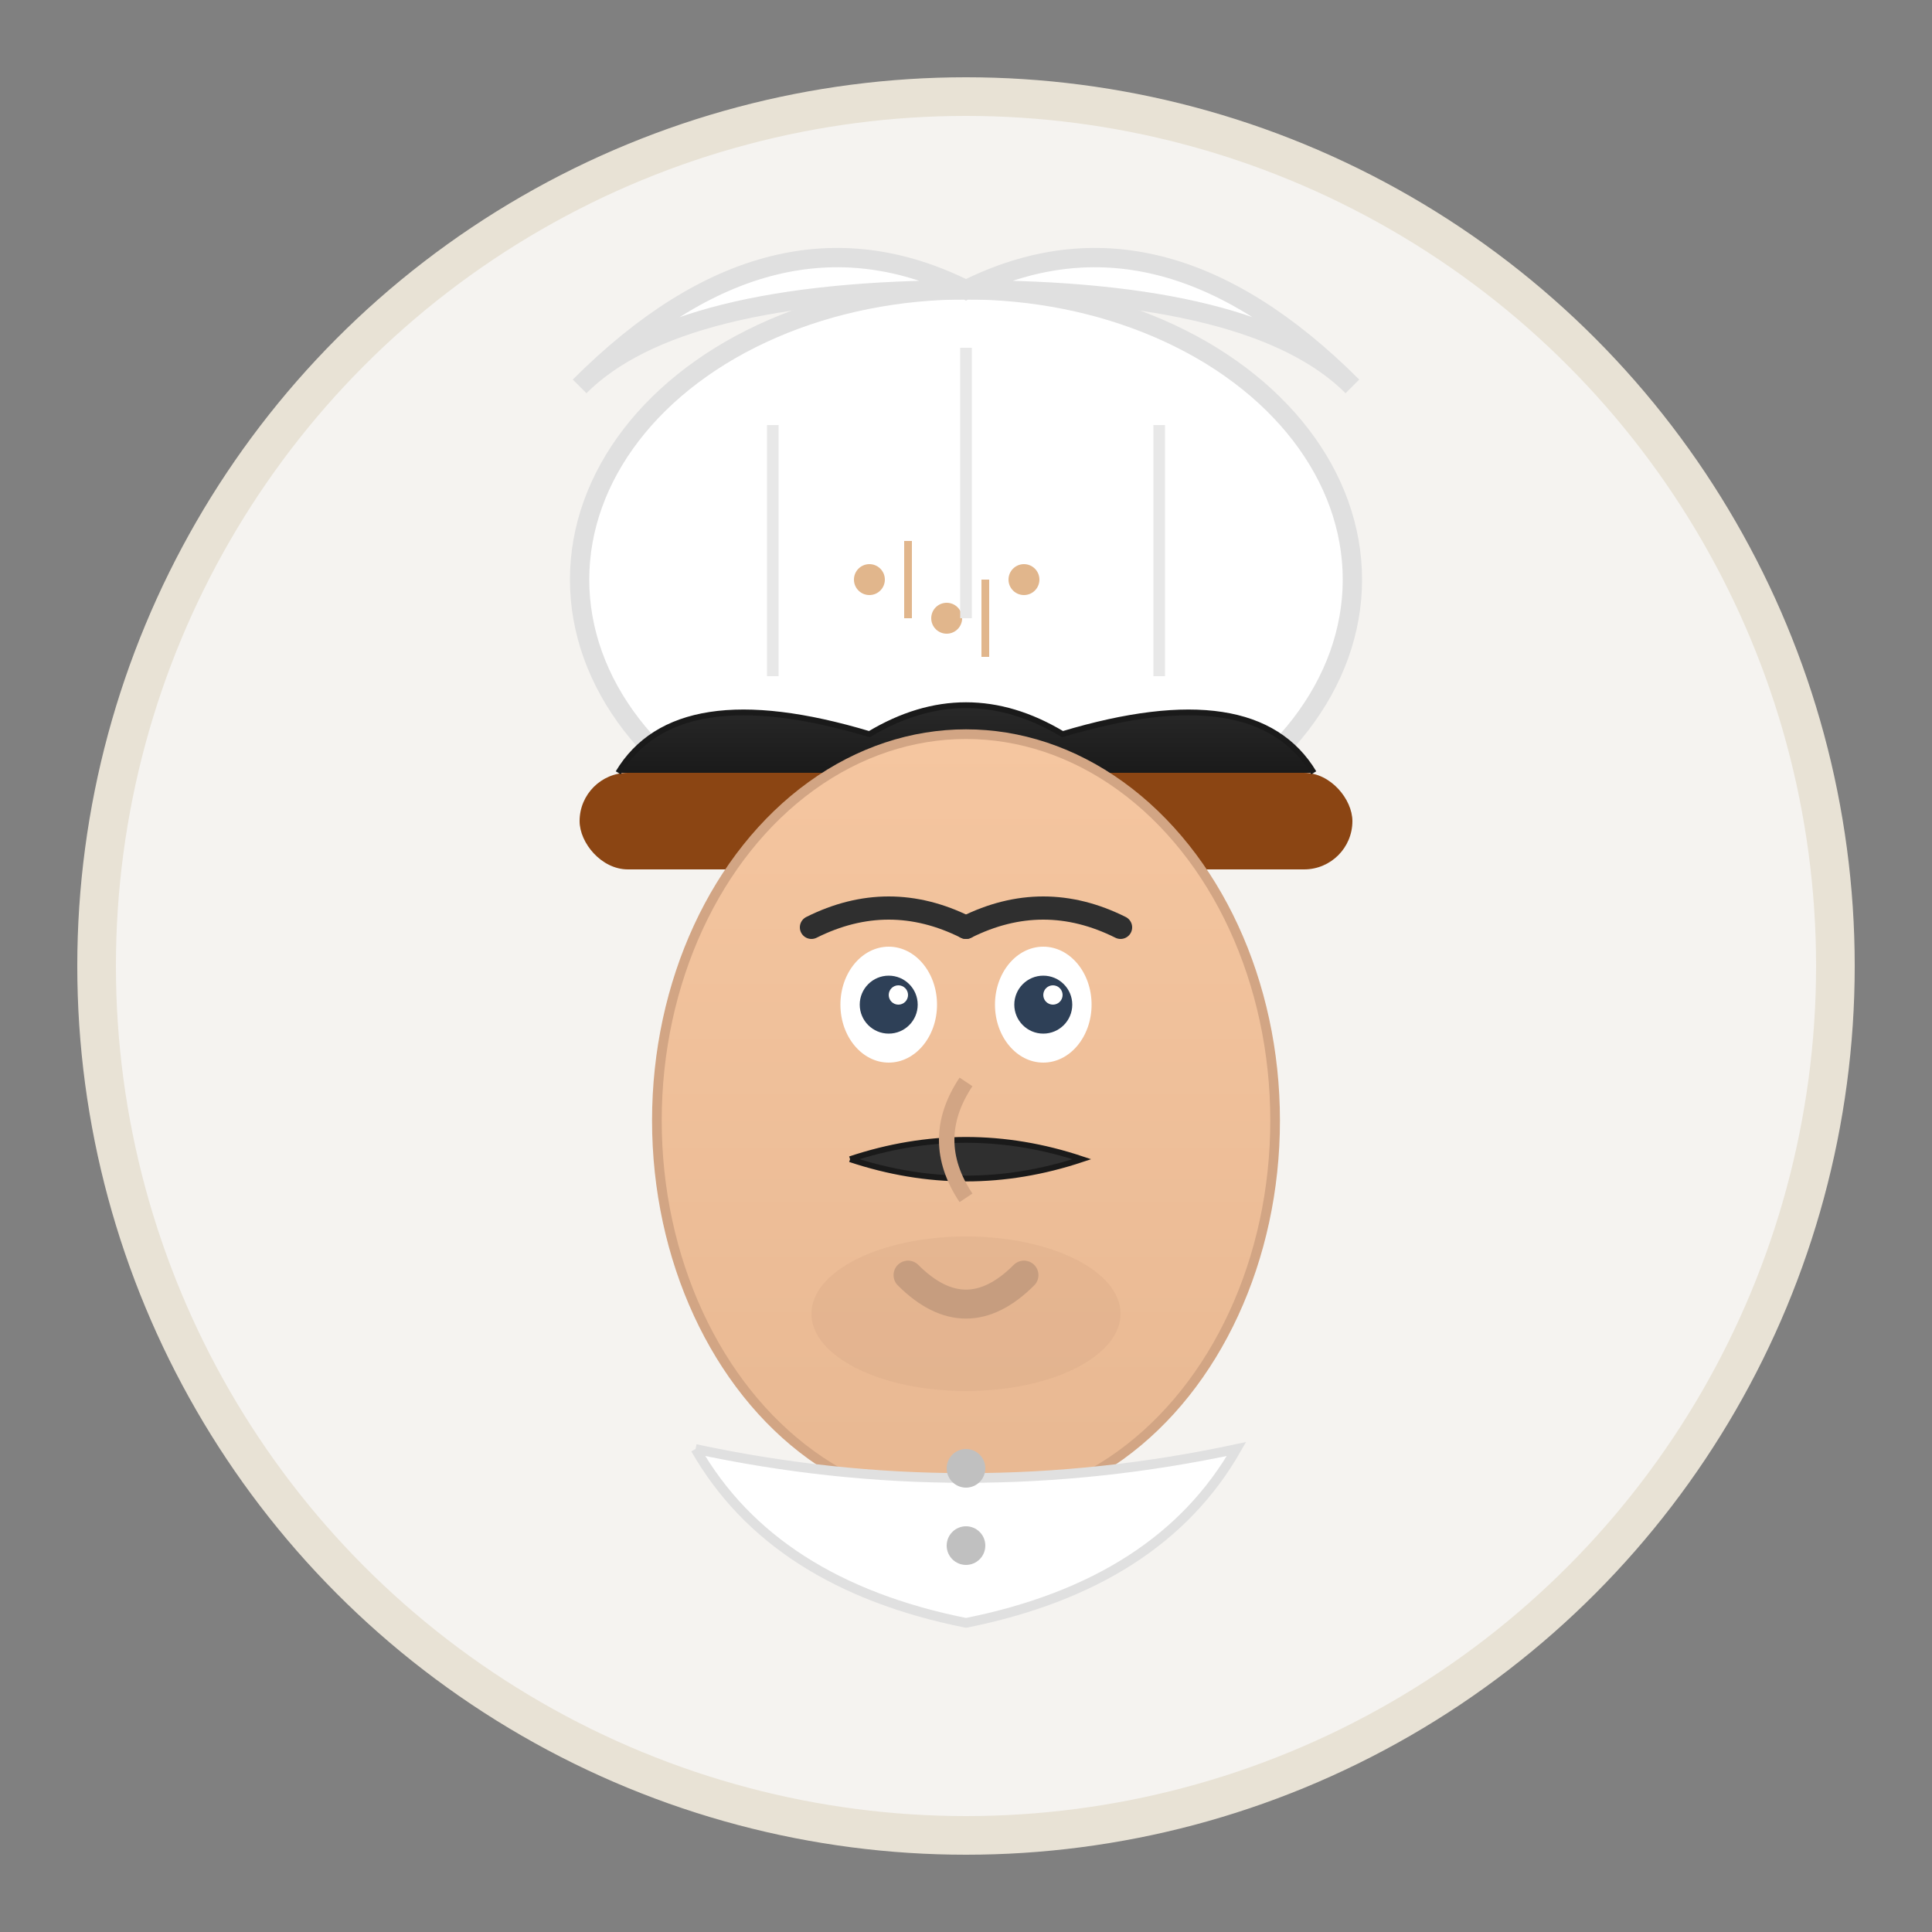 <svg xmlns="http://www.w3.org/2000/svg" viewBox="0 0 100 100" width="100" height="100">
  <rect x="0" y="0" width="100" height="100" fill="#808080" stroke="none"/>
  <defs>
    <linearGradient id="faceGradient2" x1="0%" y1="0%" x2="0%" y2="100%">
      <stop offset="0%" style="stop-color:#F5C6A0;stop-opacity:1" />
      <stop offset="100%" style="stop-color:#E8B892;stop-opacity:1" />
    </linearGradient>
    <linearGradient id="hairGradient2" x1="0%" y1="0%" x2="0%" y2="100%">
      <stop offset="0%" style="stop-color:#2F2F2F;stop-opacity:1" />
      <stop offset="100%" style="stop-color:#1A1A1A;stop-opacity:1" />
    </linearGradient>
  </defs>
  
  <!-- Background circle -->
  <circle cx="50" cy="50" r="45" fill="#f5f3f0" stroke="#e8e2d5" stroke-width="2"/>
  
  <!-- Chef hat -->
  <ellipse cx="50" cy="30" rx="20" ry="15" fill="#ffffff" stroke="#e0e0e0" stroke-width="1"/>
  <path d="M 30 20 Q 40 10 50 15 Q 60 10 70 20 Q 65 15 50 15 Q 35 15 30 20" 
        fill="#ffffff" stroke="#e0e0e0" stroke-width="1"/>
  
  <!-- Chef hat band -->
  <rect x="30" y="40" width="40" height="5" rx="2.5" fill="#8B4513"/>
  
  <!-- Hair (visible under hat) -->
  <path d="M 32 40 Q 35 35 45 38 Q 50 35 55 38 Q 65 35 68 40" 
        fill="url(#hairGradient2)" stroke="#1A1A1A" stroke-width="0.3"/>
  
  <!-- Face -->
  <ellipse cx="50" cy="58" rx="16" ry="20" fill="url(#faceGradient2)" stroke="#D2A584" stroke-width="0.5"/>
  
  <!-- Eyes -->
  <ellipse cx="46" cy="52" rx="2.5" ry="3" fill="#ffffff"/>
  <ellipse cx="54" cy="52" rx="2.5" ry="3" fill="#ffffff"/>
  <circle cx="46" cy="52" r="1.5" fill="#2E4057"/>
  <circle cx="54" cy="52" r="1.5" fill="#2E4057"/>
  <circle cx="46.5" cy="51.5" r="0.5" fill="#ffffff"/>
  <circle cx="54.5" cy="51.5" r="0.5" fill="#ffffff"/>
  
  <!-- Mustache -->
  <path d="M 44 60 Q 50 58 56 60 Q 50 62 44 60" fill="#2F2F2F" stroke="#1A1A1A" stroke-width="0.3"/>
  
  <!-- Eyebrows -->
  <path d="M 42 48 Q 46 46 50 48" stroke="#2F2F2F" stroke-width="1.2" fill="none" stroke-linecap="round"/>
  <path d="M 50 48 Q 54 46 58 48" stroke="#2F2F2F" stroke-width="1.2" fill="none" stroke-linecap="round"/>
  
  <!-- Nose -->
  <path d="M 50 56 Q 48 59 50 62" stroke="#D2A584" stroke-width="0.8" fill="none"/>
  
  <!-- Mouth - confident smile -->
  <path d="M 47 66 Q 50 69 53 66" stroke="#C19A7E" stroke-width="1.5" fill="none" stroke-linecap="round"/>
  
  <!-- Chef uniform -->
  <path d="M 36 75 Q 50 78 64 75 Q 60 82 50 84 Q 40 82 36 75" 
        fill="#ffffff" stroke="#e0e0e0" stroke-width="0.5"/>
  
  <!-- Chef uniform buttons -->
  <g fill="#C0C0C0">
    <circle cx="50" cy="76" r="1"/>
    <circle cx="50" cy="80" r="1"/>
  </g>
  
  <!-- Traditional Polish chef pattern -->
  <g transform="translate(45, 30)" opacity="0.6">
    <circle cx="0" cy="0" r="0.8" fill="#CD853F"/>
    <circle cx="4" cy="2" r="0.8" fill="#CD853F"/>
    <circle cx="8" cy="0" r="0.8" fill="#CD853F"/>
    <path d="M 2 -2 L 2 2" stroke="#CD853F" stroke-width="0.4"/>
    <path d="M 6 0 L 6 4" stroke="#CD853F" stroke-width="0.4"/>
  </g>
  
  <!-- Subtle beard shadow -->
  <ellipse cx="50" cy="68" rx="8" ry="4" fill="#D2A584" opacity="0.3"/>
  
  <!-- Chef hat pleats -->
  <g stroke="#e8e8e8" stroke-width="0.6" fill="none">
    <line x1="40" y1="22" x2="40" y2="35"/>
    <line x1="50" y1="18" x2="50" y2="32"/>
    <line x1="60" y1="22" x2="60" y2="35"/>
  </g>
</svg>
